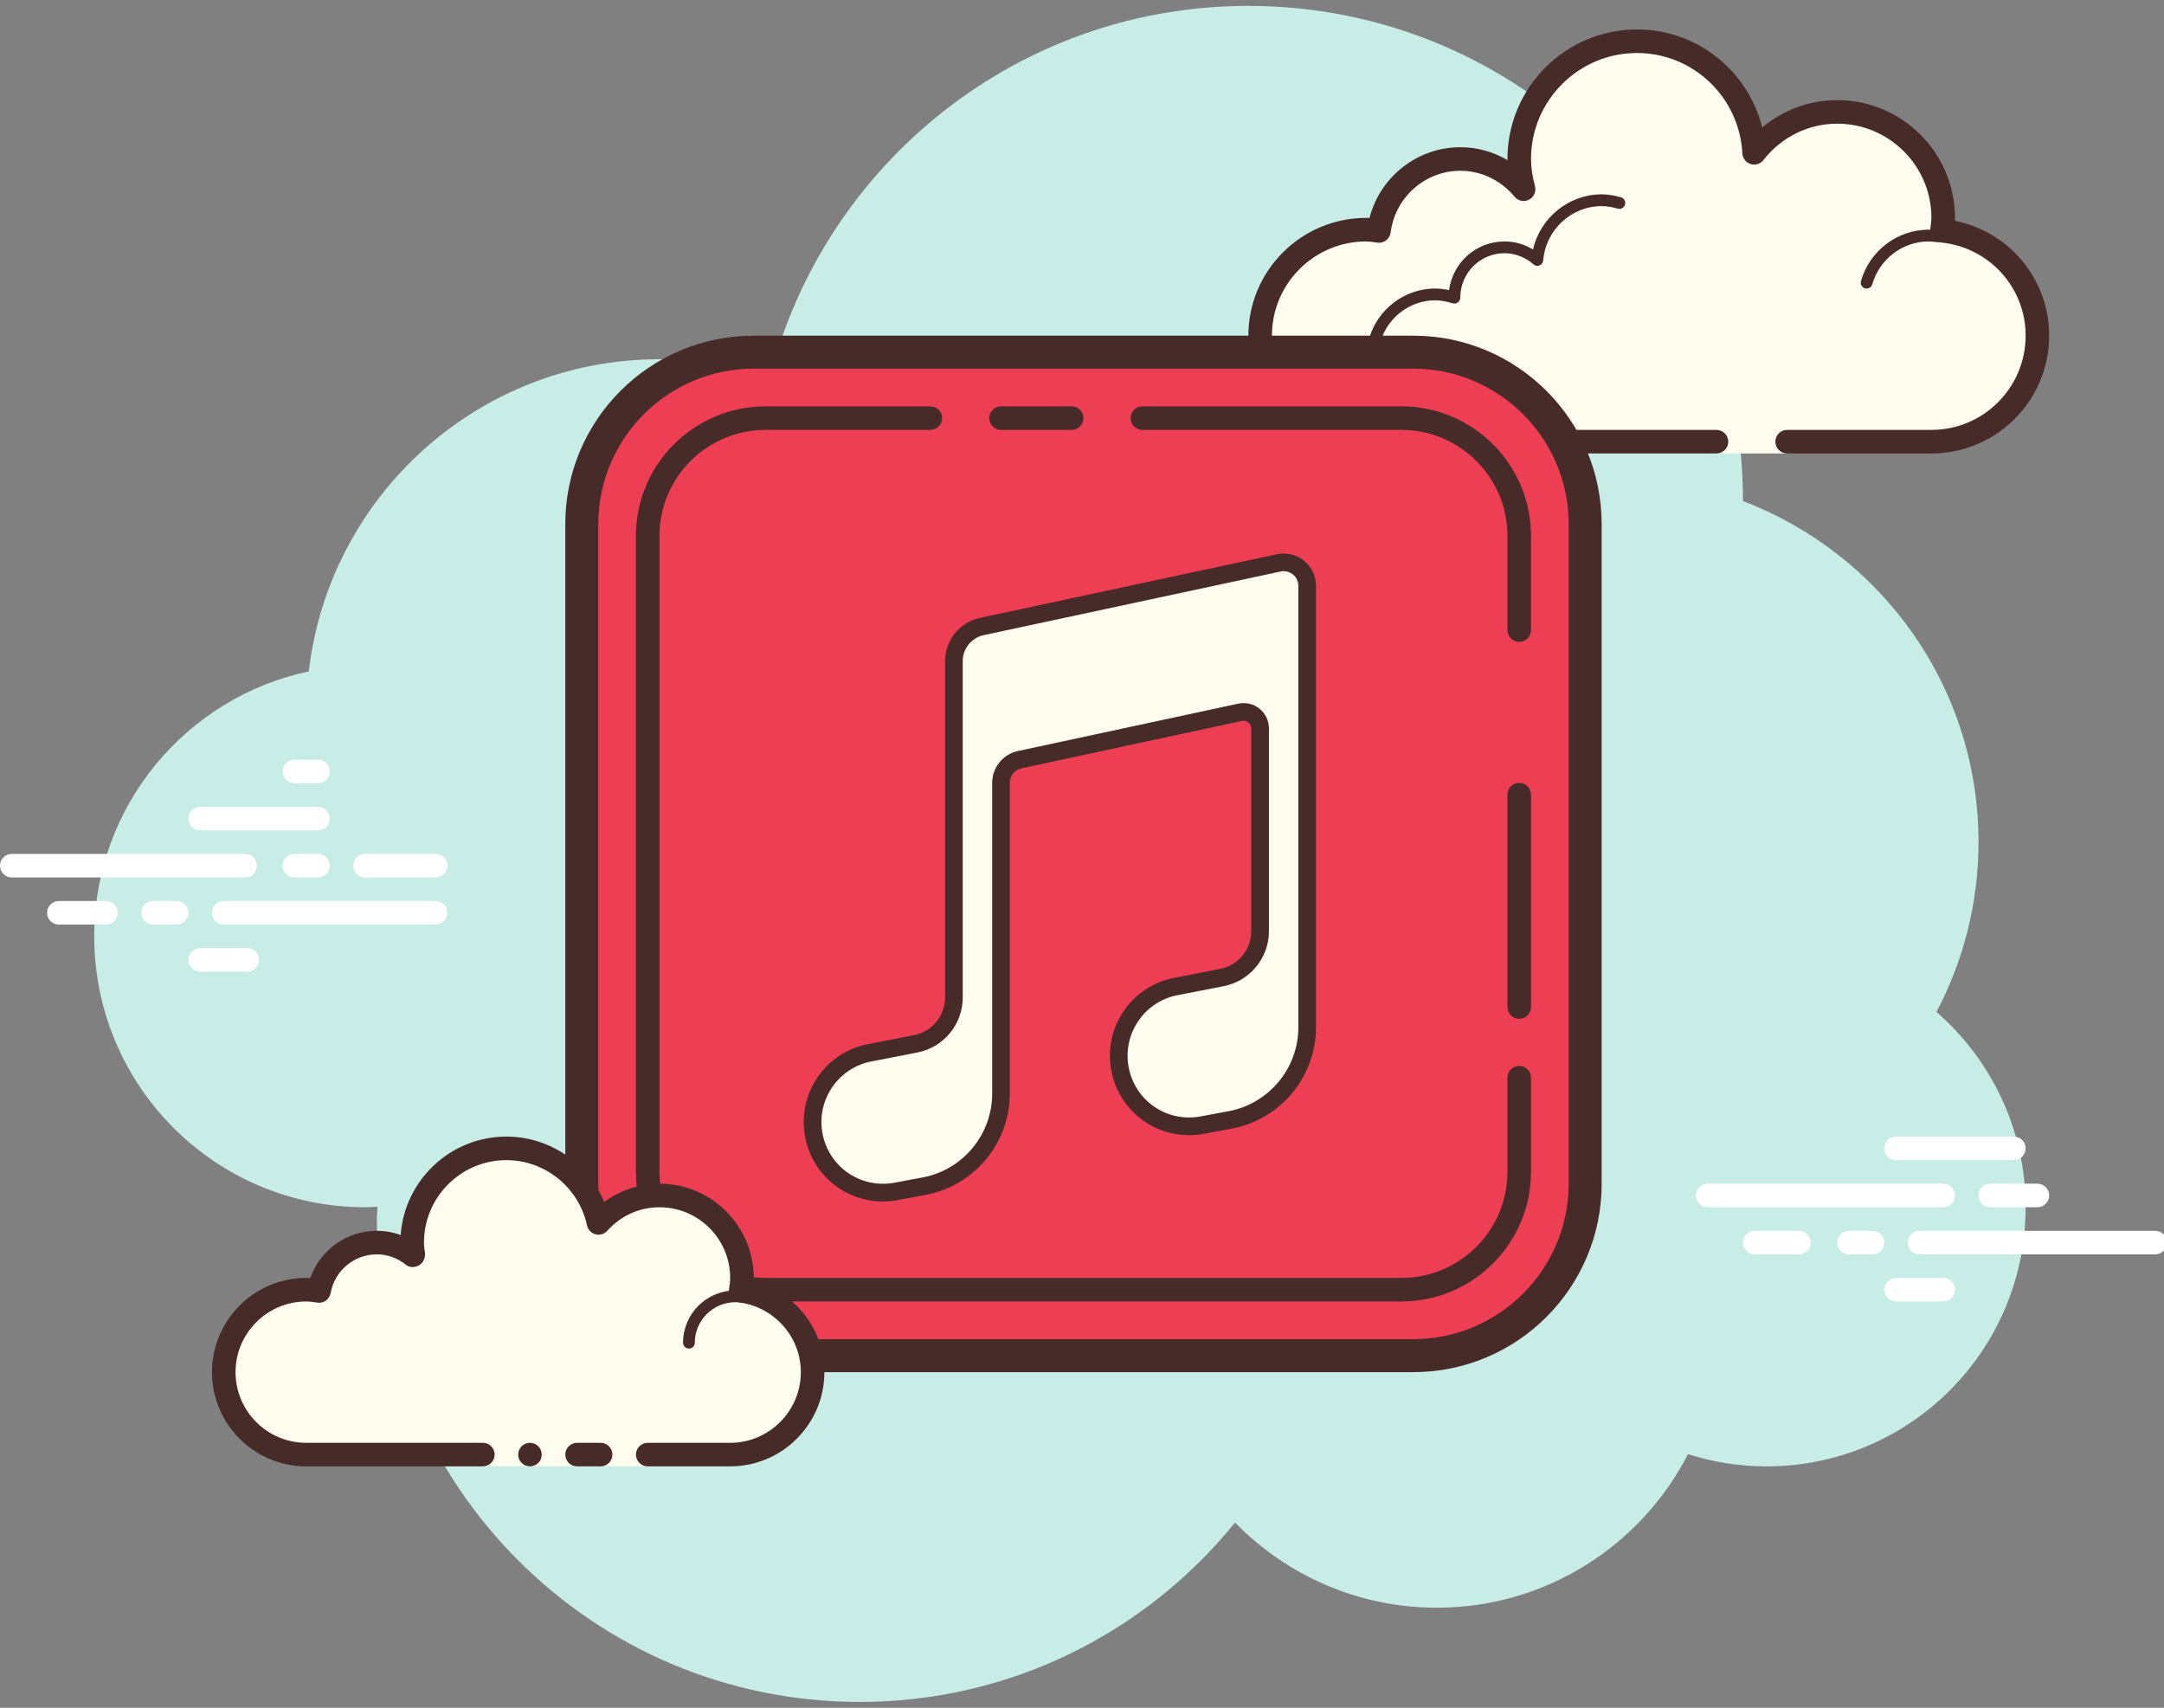 <svg width="147" height="116" viewBox="0 0 147 116" fill="none" xmlns="http://www.w3.org/2000/svg">
<rect x="0" y="0" width="147" height="116" fill="#808080" stroke="none"/>
<g clip-path="url(#clip0_6_858)">
<path d="M131.544 68.736C133.36 65.288 134.4 61.368 134.4 57.2C134.4 46.606 127.746 37.589 118.399 34.035C118.399 34.024 118.4 34.013 118.4 34C118.4 15.443 103.357 0.4 84.8 0.4C69.146 0.4 56.031 11.121 52.3 25.611C49.938 24.835 47.421 24.4 44.8 24.4C32.493 24.4 22.364 33.669 20.976 45.603C12.65 47.365 6.4 54.75 6.4 63.6C6.4 73.761 14.639 82 24.8 82C25.084 82 25.364 81.981 25.642 81.965C25.636 82.245 25.6 82.518 25.6 82.8C25.6 100.915 40.285 115.6 58.4 115.6C68.7 115.6 77.88 110.845 83.895 103.417C87.38 106.978 92.224 109.2 97.6 109.2C105.04 109.2 111.479 104.96 114.666 98.771C116.349 99.307 118.14 99.6 120 99.6C129.72 99.6 137.6 91.72 137.6 82C137.6 76.702 135.248 71.963 131.544 68.736Z" fill="#C7EDE6"/>
<path d="M121.4 30C121.4 30 127.224 30 131.2 30C135.176 30 138.4 26.776 138.4 22.8C138.4 19.067 135.548 16.034 131.912 15.672C131.947 15.382 132 15.099 132 14.8C132 10.824 128.776 7.6 124.8 7.6C122.499 7.6 120.475 8.698 119.156 10.378C118.932 6.16 115.473 2.8 111.2 2.8C106.782 2.8 103.2 6.382 103.2 10.8C103.2 11.514 103.323 12.192 103.499 12.851C102.472 11.608 100.937 10.8 99.2 10.8C96.35 10.8 94.025 12.936 93.672 15.688C93.382 15.653 93.099 15.6 92.8 15.6C88.824 15.6 85.6 18.824 85.6 22.8C85.6 26.776 88.824 30 92.8 30C96.776 30 108 30 108 30H116.6V30.8H121.4V30Z" fill="#FDFCEF"/>
<path d="M111.201 2C106.348 2 102.401 5.947 102.401 10.8C102.401 10.826 102.401 10.85 102.401 10.875C101.438 10.307 100.337 10 99.201 10C96.271 10 93.743 12.018 93.028 14.808C92.953 14.803 92.878 14.8 92.801 14.8C88.39 14.8 84.801 18.389 84.801 22.8C84.801 27.211 88.39 30.8 92.801 30.8H116.601C117.042 30.8 117.401 30.442 117.401 30C117.401 29.558 117.042 29.2 116.601 29.2H92.801C89.271 29.2 86.401 26.33 86.401 22.8C86.401 19.27 89.271 16.4 92.801 16.4C92.988 16.4 93.169 16.427 93.35 16.451L93.575 16.482C93.609 16.486 93.641 16.488 93.674 16.488C94.068 16.488 94.414 16.192 94.466 15.789C94.772 13.4 96.807 11.6 99.201 11.6C100.617 11.6 101.958 12.242 102.882 13.36C103.039 13.549 103.268 13.651 103.5 13.651C103.625 13.651 103.75 13.622 103.865 13.562C104.199 13.39 104.367 13.008 104.271 12.645C104.087 11.949 104.001 11.363 104.001 10.8C104.001 6.83 107.231 3.6 111.201 3.6C115.01 3.6 118.156 6.595 118.359 10.421C118.377 10.754 118.599 11.04 118.918 11.141C118.998 11.166 119.079 11.179 119.161 11.179C119.401 11.179 119.634 11.069 119.788 10.872C121.022 9.301 122.847 8.4 124.801 8.4C128.33 8.4 131.201 11.27 131.201 14.8C131.201 14.987 131.174 15.168 131.15 15.349L131.119 15.574C131.094 15.789 131.154 16.003 131.289 16.171C131.423 16.339 131.62 16.446 131.833 16.467C135.122 16.795 137.601 19.518 137.601 22.8C137.601 26.33 134.73 29.2 131.201 29.2H121.401C120.959 29.2 120.601 29.558 120.601 30C120.601 30.442 120.959 30.8 121.401 30.8H131.201C135.612 30.8 139.201 27.211 139.201 22.8C139.201 18.965 136.498 15.739 132.796 14.997C132.799 14.931 132.801 14.866 132.801 14.8C132.801 10.389 129.212 6.8 124.801 6.8C122.919 6.8 121.132 7.466 119.708 8.662C118.751 4.816 115.289 2 111.201 2Z" fill="#472B29"/>
<path d="M108.799 13.2C106.554 13.2 104.625 14.798 104.138 16.946C103.551 16.59 102.881 16.4 102.199 16.4C100.276 16.4 98.682 17.835 98.434 19.709C98.109 19.635 97.801 19.6 97.5 19.6C95.053 19.6 93.002 21.52 92.831 23.971C92.815 24.192 92.981 24.384 93.201 24.4C93.21 24.4 93.22 24.4 93.23 24.4C93.438 24.4 93.614 24.238 93.628 24.029C93.77 21.995 95.469 20.4 97.498 20.4C97.865 20.4 98.25 20.467 98.679 20.603C98.714 20.614 98.751 20.619 98.786 20.619C98.874 20.619 98.962 20.587 99.036 20.533C99.138 20.459 99.199 20.328 99.199 20.2C99.199 18.546 100.545 17.2 102.199 17.2C102.914 17.2 103.615 17.469 104.169 17.957C104.244 18.022 104.338 18.058 104.433 18.058C104.484 18.058 104.534 18.048 104.582 18.027C104.722 17.971 104.818 17.84 104.83 17.688C104.996 15.619 106.738 14 108.799 14C109.132 14 109.479 14.054 109.89 14.171C109.927 14.182 109.966 14.187 110.002 14.187C110.177 14.187 110.334 14.07 110.385 13.896C110.446 13.683 110.322 13.462 110.11 13.402C109.626 13.264 109.209 13.2 108.799 13.2Z" fill="#472B29"/>
<path d="M131.012 15.6C128.891 15.6 127 17.035 126.414 19.091C126.353 19.304 126.476 19.525 126.689 19.586C126.728 19.595 126.764 19.6 126.8 19.6C126.974 19.6 127.134 19.485 127.184 19.309C127.672 17.597 129.246 16.4 131.012 16.4C131.2 16.4 131.38 16.422 131.56 16.447C131.579 16.45 131.596 16.451 131.616 16.451C131.809 16.451 131.982 16.304 132.009 16.104C132.04 15.885 131.886 15.683 131.667 15.655C131.452 15.626 131.235 15.6 131.012 15.6Z" fill="#472B29"/>
<path d="M16.648 59.6H0.8C0.358 59.6 0 59.242 0 58.8C0 58.358 0.358 58 0.8 58H16.648C17.09 58 17.448 58.358 17.448 58.8C17.448 59.242 17.091 59.6 16.648 59.6Z" fill="white"/>
<path d="M21.599 59.6H19.999C19.558 59.6 19.199 59.242 19.199 58.8C19.199 58.358 19.558 58 19.999 58H21.599C22.041 58 22.399 58.358 22.399 58.8C22.399 59.242 22.042 59.6 21.599 59.6Z" fill="white"/>
<path d="M29.586 62.8H15.2C14.759 62.8 14.4 62.442 14.4 62C14.4 61.558 14.759 61.2 15.2 61.2H29.586C30.028 61.2 30.386 61.558 30.386 62C30.386 62.442 30.028 62.8 29.586 62.8Z" fill="white"/>
<path d="M50.473 24.4H95.928C101.932 24.4 106.801 29.269 106.801 35.273V80.728C106.801 86.733 101.932 91.602 95.928 91.602H50.473C44.468 91.602 39.6 86.733 39.6 80.728V35.273C39.6 29.269 44.468 24.4 50.473 24.4Z" fill="#EE3E54"/>
<path d="M12 62.8H10.4C9.958 62.8 9.6 62.442 9.6 62C9.6 61.558 9.958 61.2 10.4 61.2H12C12.441 61.2 12.8 61.558 12.8 62C12.8 62.442 12.443 62.8 12 62.8Z" fill="white"/>
<path d="M7.199 62.8H3.999C3.558 62.8 3.199 62.442 3.199 62C3.199 61.558 3.558 61.2 3.999 61.2H7.199C7.641 61.2 7.999 61.558 7.999 62C7.999 62.442 7.642 62.8 7.199 62.8Z" fill="white"/>
<path d="M16.801 66H13.601C13.159 66 12.801 65.641 12.801 65.2C12.801 64.758 13.159 64.4 13.601 64.4H16.801C17.242 64.4 17.601 64.758 17.601 65.2C17.601 65.641 17.242 66 16.801 66Z" fill="white"/>
<path d="M21.599 51.6C21.316 51.6 20.282 51.6 19.999 51.6C19.558 51.6 19.199 51.959 19.199 52.4C19.199 52.842 19.558 53.2 19.999 53.2C20.282 53.2 21.316 53.2 21.599 53.2C22.041 53.2 22.399 52.842 22.399 52.4C22.399 51.959 22.041 51.6 21.599 51.6Z" fill="white"/>
<path d="M21.601 54.8C21.318 54.8 13.884 54.8 13.601 54.8C13.159 54.8 12.801 55.158 12.801 55.6C12.801 56.042 13.159 56.4 13.601 56.4C13.884 56.4 21.318 56.4 21.601 56.4C22.042 56.4 22.401 56.042 22.401 55.6C22.401 55.158 22.042 54.8 21.601 54.8Z" fill="white"/>
<path d="M29.6 58C29.317 58 25.083 58 24.8 58C24.358 58 24 58.358 24 58.8C24 59.242 24.358 59.6 24.8 59.6C25.083 59.6 29.317 59.6 29.6 59.6C30.042 59.6 30.4 59.242 30.4 58.8C30.4 58.358 30.042 58 29.6 58Z" fill="white"/>
<path d="M131.999 82H115.999C115.558 82 115.199 81.641 115.199 81.2C115.199 80.758 115.558 80.4 115.999 80.4H131.999C132.441 80.4 132.799 80.758 132.799 81.2C132.799 81.641 132.441 82 131.999 82Z" fill="white"/>
<path d="M138.4 82H135.2C134.759 82 134.4 81.641 134.4 81.2C134.4 80.758 134.759 80.4 135.2 80.4H138.4C138.842 80.4 139.2 80.758 139.2 81.2C139.2 81.641 138.842 82 138.4 82Z" fill="white"/>
<path d="M146.4 85.2H130.4C129.958 85.2 129.6 84.842 129.6 84.4C129.6 83.959 129.958 83.6 130.4 83.6H146.4C146.841 83.6 147.2 83.959 147.2 84.4C147.2 84.842 146.843 85.2 146.4 85.2Z" fill="white"/>
<path d="M127.201 85.2H125.601C125.159 85.2 124.801 84.842 124.801 84.4C124.801 83.959 125.159 83.6 125.601 83.6H127.201C127.642 83.6 128.001 83.959 128.001 84.4C128.001 84.842 127.642 85.2 127.201 85.2Z" fill="white"/>
<path d="M122.2 85.2H119.2C118.759 85.2 118.4 84.842 118.4 84.4C118.4 83.959 118.759 83.6 119.2 83.6H122.2C122.642 83.6 123 83.959 123 84.4C123 84.842 122.642 85.2 122.2 85.2Z" fill="white"/>
<path d="M136.8 78.8H128.8C128.358 78.8 128 78.442 128 78C128 77.558 128.358 77.2 128.8 77.2H136.8C137.242 77.2 137.6 77.558 137.6 78C137.6 78.442 137.243 78.8 136.8 78.8Z" fill="white"/>
<path d="M132 88.4H128.8C128.358 88.4 128 88.042 128 87.6C128 87.158 128.358 86.8 128.8 86.8H132C132.442 86.8 132.8 87.158 132.8 87.6C132.8 88.042 132.442 88.4 132 88.4Z" fill="white"/>
<path d="M96 25.04C101.823 25.04 106.56 29.778 106.56 35.6V80.4C106.56 86.222 101.823 90.96 96 90.96H51.2C45.378 90.96 40.64 86.222 40.64 80.4V35.6C40.64 29.778 45.378 25.04 51.2 25.04H96ZM96 22.8H51.2C44.132 22.8 38.4 28.531 38.4 35.6V80.4C38.4 87.469 44.132 93.2 51.2 93.2H96C103.069 93.2 108.8 87.469 108.8 80.4V35.6C108.8 28.531 103.069 22.8 96 22.8Z" fill="#472B29"/>
<path d="M103.201 43.6C102.759 43.6 102.401 43.242 102.401 42.8V36.4C102.401 32.431 99.17 29.2 95.201 29.2H77.601C77.159 29.2 76.801 28.842 76.801 28.4C76.801 27.959 77.159 27.6 77.601 27.6H95.201C100.052 27.6 104.001 31.547 104.001 36.4V42.8C104.001 43.242 103.642 43.6 103.201 43.6Z" fill="#472B29"/>
<path d="M103.2 69.2C102.759 69.2 102.4 68.841 102.4 68.4V53.974C102.4 53.533 102.759 53.174 103.2 53.174C103.642 53.174 104 53.533 104 53.974V68.4C104 68.841 103.642 69.2 103.2 69.2Z" fill="#472B29"/>
<path d="M95.199 88.4H51.999C47.148 88.4 43.199 84.453 43.199 79.6V36.4C43.199 31.547 47.148 27.6 51.999 27.6H63.199C63.641 27.6 63.999 27.959 63.999 28.4C63.999 28.842 63.641 29.2 63.199 29.2H51.999C48.03 29.2 44.799 32.431 44.799 36.4V79.6C44.799 83.57 48.03 86.8 51.999 86.8H95.199C99.169 86.8 102.399 83.57 102.399 79.6V73.2C102.399 72.758 102.758 72.4 103.199 72.4C103.641 72.4 103.999 72.758 103.999 73.2V79.6C103.999 84.453 100.05 88.4 95.199 88.4Z" fill="#472B29"/>
<path d="M72.799 29.2H67.999C67.558 29.2 67.199 28.842 67.199 28.4C67.199 27.959 67.558 27.6 67.999 27.6H72.799C73.241 27.6 73.599 27.959 73.599 28.4C73.599 28.842 73.241 29.2 72.799 29.2Z" fill="#472B29"/>
<path d="M86.864 38.232L66.696 42.554C65.588 42.79 64.798 43.768 64.798 44.901V67.757C64.798 69.288 63.713 70.605 62.211 70.898C60.649 71.202 58.955 71.533 58.926 71.539C56.342 72.131 54.728 74.706 55.32 77.29C55.9 79.821 58.382 81.408 60.912 80.917L62.819 80.56C65.827 79.976 67.998 77.341 67.998 74.278V53.166C67.998 52.413 68.524 51.76 69.262 51.602L84.243 48.381C84.94 48.23 85.598 48.763 85.598 49.475V63.254C85.598 64.786 84.513 66.102 83.011 66.395C81.449 66.699 79.755 67.03 79.726 67.037C77.142 67.629 75.528 70.203 76.12 72.787C76.7 75.318 79.182 76.906 81.712 76.414L83.619 76.058C86.627 75.474 88.798 72.838 88.798 69.776V39.795C88.8 38.778 87.86 38.018 86.864 38.232Z" fill="#FDFCEF"/>
<path d="M59.974 81.608C57.505 81.608 55.306 79.921 54.734 77.424C54.412 76.017 54.657 74.571 55.423 73.349C56.19 72.126 57.386 71.277 58.791 70.955C58.828 70.947 60.527 70.614 62.095 70.309C63.313 70.072 64.198 69 64.198 67.757V44.901C64.198 43.494 65.196 42.261 66.569 41.968L86.737 37.646C87.39 37.509 88.06 37.666 88.582 38.086C89.1 38.505 89.398 39.13 89.396 39.797V69.776C89.396 73.12 87.014 76.01 83.731 76.646L81.822 77.003C78.948 77.563 76.188 75.769 75.534 72.921C75.21 71.515 75.455 70.067 76.222 68.845C76.988 67.622 78.185 66.773 79.59 66.453C79.625 66.442 81.409 66.094 82.894 65.806C84.111 65.571 84.995 64.498 84.995 63.254V49.475C84.995 49.317 84.924 49.171 84.801 49.072C84.729 49.013 84.569 48.923 84.367 48.968L69.385 52.189C68.927 52.288 68.594 52.697 68.594 53.166V74.278C68.594 77.624 66.212 80.512 62.929 81.149L61.019 81.507C60.67 81.574 60.319 81.608 59.974 81.608ZM87.201 38.797C87.13 38.797 87.06 38.803 86.99 38.819L66.822 43.141C65.996 43.317 65.398 44.057 65.398 44.901V67.757C65.398 69.571 64.105 71.139 62.326 71.486C60.786 71.787 59.119 72.114 59.049 72.126C57.967 72.374 57.038 73.035 56.441 73.986C55.844 74.936 55.655 76.062 55.907 77.153C56.414 79.368 58.562 80.76 60.799 80.326L62.71 79.968C65.427 79.442 67.399 77.048 67.399 74.275V53.166C67.399 52.136 68.13 51.232 69.137 51.014L84.118 47.794C84.636 47.688 85.153 47.811 85.559 48.138C85.966 48.465 86.198 48.953 86.198 49.475V63.254C86.198 65.07 84.905 66.637 83.124 66.984C81.609 67.278 79.966 67.6 79.857 67.622C78.766 67.87 77.835 68.531 77.239 69.483C76.644 70.433 76.454 71.558 76.703 72.651C77.212 74.864 79.345 76.259 81.598 75.822L83.507 75.466C86.223 74.938 88.198 72.544 88.198 69.773V39.795C88.198 39.493 88.063 39.209 87.83 39.019C87.647 38.872 87.428 38.797 87.201 38.797Z" fill="#472B29"/>
<path d="M43.999 98.8C43.999 98.8 46.506 98.8 49.599 98.8C52.692 98.8 55.199 96.293 55.199 93.2C55.199 90.35 53.063 88.026 50.311 87.672C50.356 87.386 50.399 87.099 50.399 86.8C50.399 83.707 47.892 81.2 44.799 81.2C43.148 81.2 41.679 81.928 40.655 83.064C40.041 80.171 37.476 78 34.399 78C30.865 78 27.999 80.866 27.999 84.4C27.999 84.706 28.047 84.998 28.089 85.293C27.404 84.742 26.546 84.4 25.599 84.4C23.634 84.4 22.007 85.819 21.671 87.688C21.385 87.643 21.098 87.6 20.799 87.6C17.706 87.6 15.199 90.107 15.199 93.2C15.199 96.293 17.706 98.8 20.799 98.8C23.892 98.8 32.799 98.8 32.799 98.8V99.6H43.999V98.8Z" fill="#FDFCEF"/>
<path d="M46.8 91.6C46.58 91.6 46.4 91.421 46.4 91.2C46.4 89.243 47.992 87.651 49.949 87.651C50.004 87.665 51.128 87.65 51.94 87.869C52.152 87.926 52.279 88.145 52.221 88.358C52.164 88.573 51.944 88.699 51.732 88.64C51.021 88.448 49.972 88.448 49.951 88.451C48.434 88.451 47.2 89.685 47.2 91.2C47.2 91.421 47.021 91.6 46.8 91.6Z" fill="#472B29"/>
<path d="M35.999 99.6C36.441 99.6 36.799 99.242 36.799 98.8C36.799 98.358 36.441 98 35.999 98C35.557 98 35.199 98.358 35.199 98.8C35.199 99.242 35.557 99.6 35.999 99.6Z" fill="#472B29"/>
<path d="M49.6 99.6H44C43.559 99.6 43.2 99.242 43.2 98.8C43.2 98.358 43.559 98 44 98H49.6C52.247 98 54.4 95.846 54.4 93.2C54.4 90.806 52.6 88.771 50.212 88.466C49.997 88.437 49.804 88.325 49.674 88.152C49.544 87.979 49.49 87.762 49.524 87.549C49.56 87.302 49.6 87.056 49.6 86.8C49.6 84.154 47.447 82 44.8 82C43.44 82 42.18 82.568 41.25 83.6C41.05 83.822 40.736 83.917 40.45 83.837C40.159 83.758 39.936 83.525 39.874 83.23C39.328 80.664 37.026 78.8 34.4 78.8C31.312 78.8 28.8 81.312 28.8 84.4C28.8 84.629 28.834 84.848 28.866 85.069C28.912 85.394 28.765 85.77 28.479 85.933C28.192 86.096 27.845 86.121 27.589 85.917C27.005 85.448 26.319 85.2 25.6 85.2C24.055 85.2 22.733 86.305 22.46 87.83C22.383 88.257 21.986 88.544 21.549 88.478C21.303 88.44 21.056 88.4 20.8 88.4C18.154 88.4 16 90.554 16 93.2C16 95.846 18.154 98 20.8 98H32.8C33.242 98 33.6 98.358 33.6 98.8C33.6 99.242 33.242 99.6 32.8 99.6H20.8C17.271 99.6 14.4 96.73 14.4 93.2C14.4 89.67 17.271 86.8 20.8 86.8C20.895 86.8 20.986 86.803 21.079 86.809C21.741 84.912 23.538 83.6 25.6 83.6C26.159 83.6 26.703 83.698 27.218 83.888C27.482 80.155 30.602 77.2 34.4 77.2C37.33 77.2 39.946 79.003 41.045 81.638C42.133 80.842 43.448 80.4 44.8 80.4C48.33 80.4 51.2 83.27 51.2 86.8C51.2 86.877 51.199 86.952 51.194 87.027C53.983 87.744 56 90.27 56 93.2C56 96.73 53.13 99.6 49.6 99.6Z" fill="#472B29"/>
<path d="M40.8 98C40.546 98 39.455 98 39.2 98C38.759 98 38.4 98.358 38.4 98.8C38.4 99.242 38.759 99.6 39.2 99.6C39.455 99.6 40.546 99.6 40.8 99.6C41.242 99.6 41.6 99.242 41.6 98.8C41.6 98.358 41.242 98 40.8 98Z" fill="#472B29"/>
</g>
<defs>
<clipPath id="clip0_6_858">
<rect width="147" height="116" fill="white"/>
</clipPath>
</defs>
</svg>
